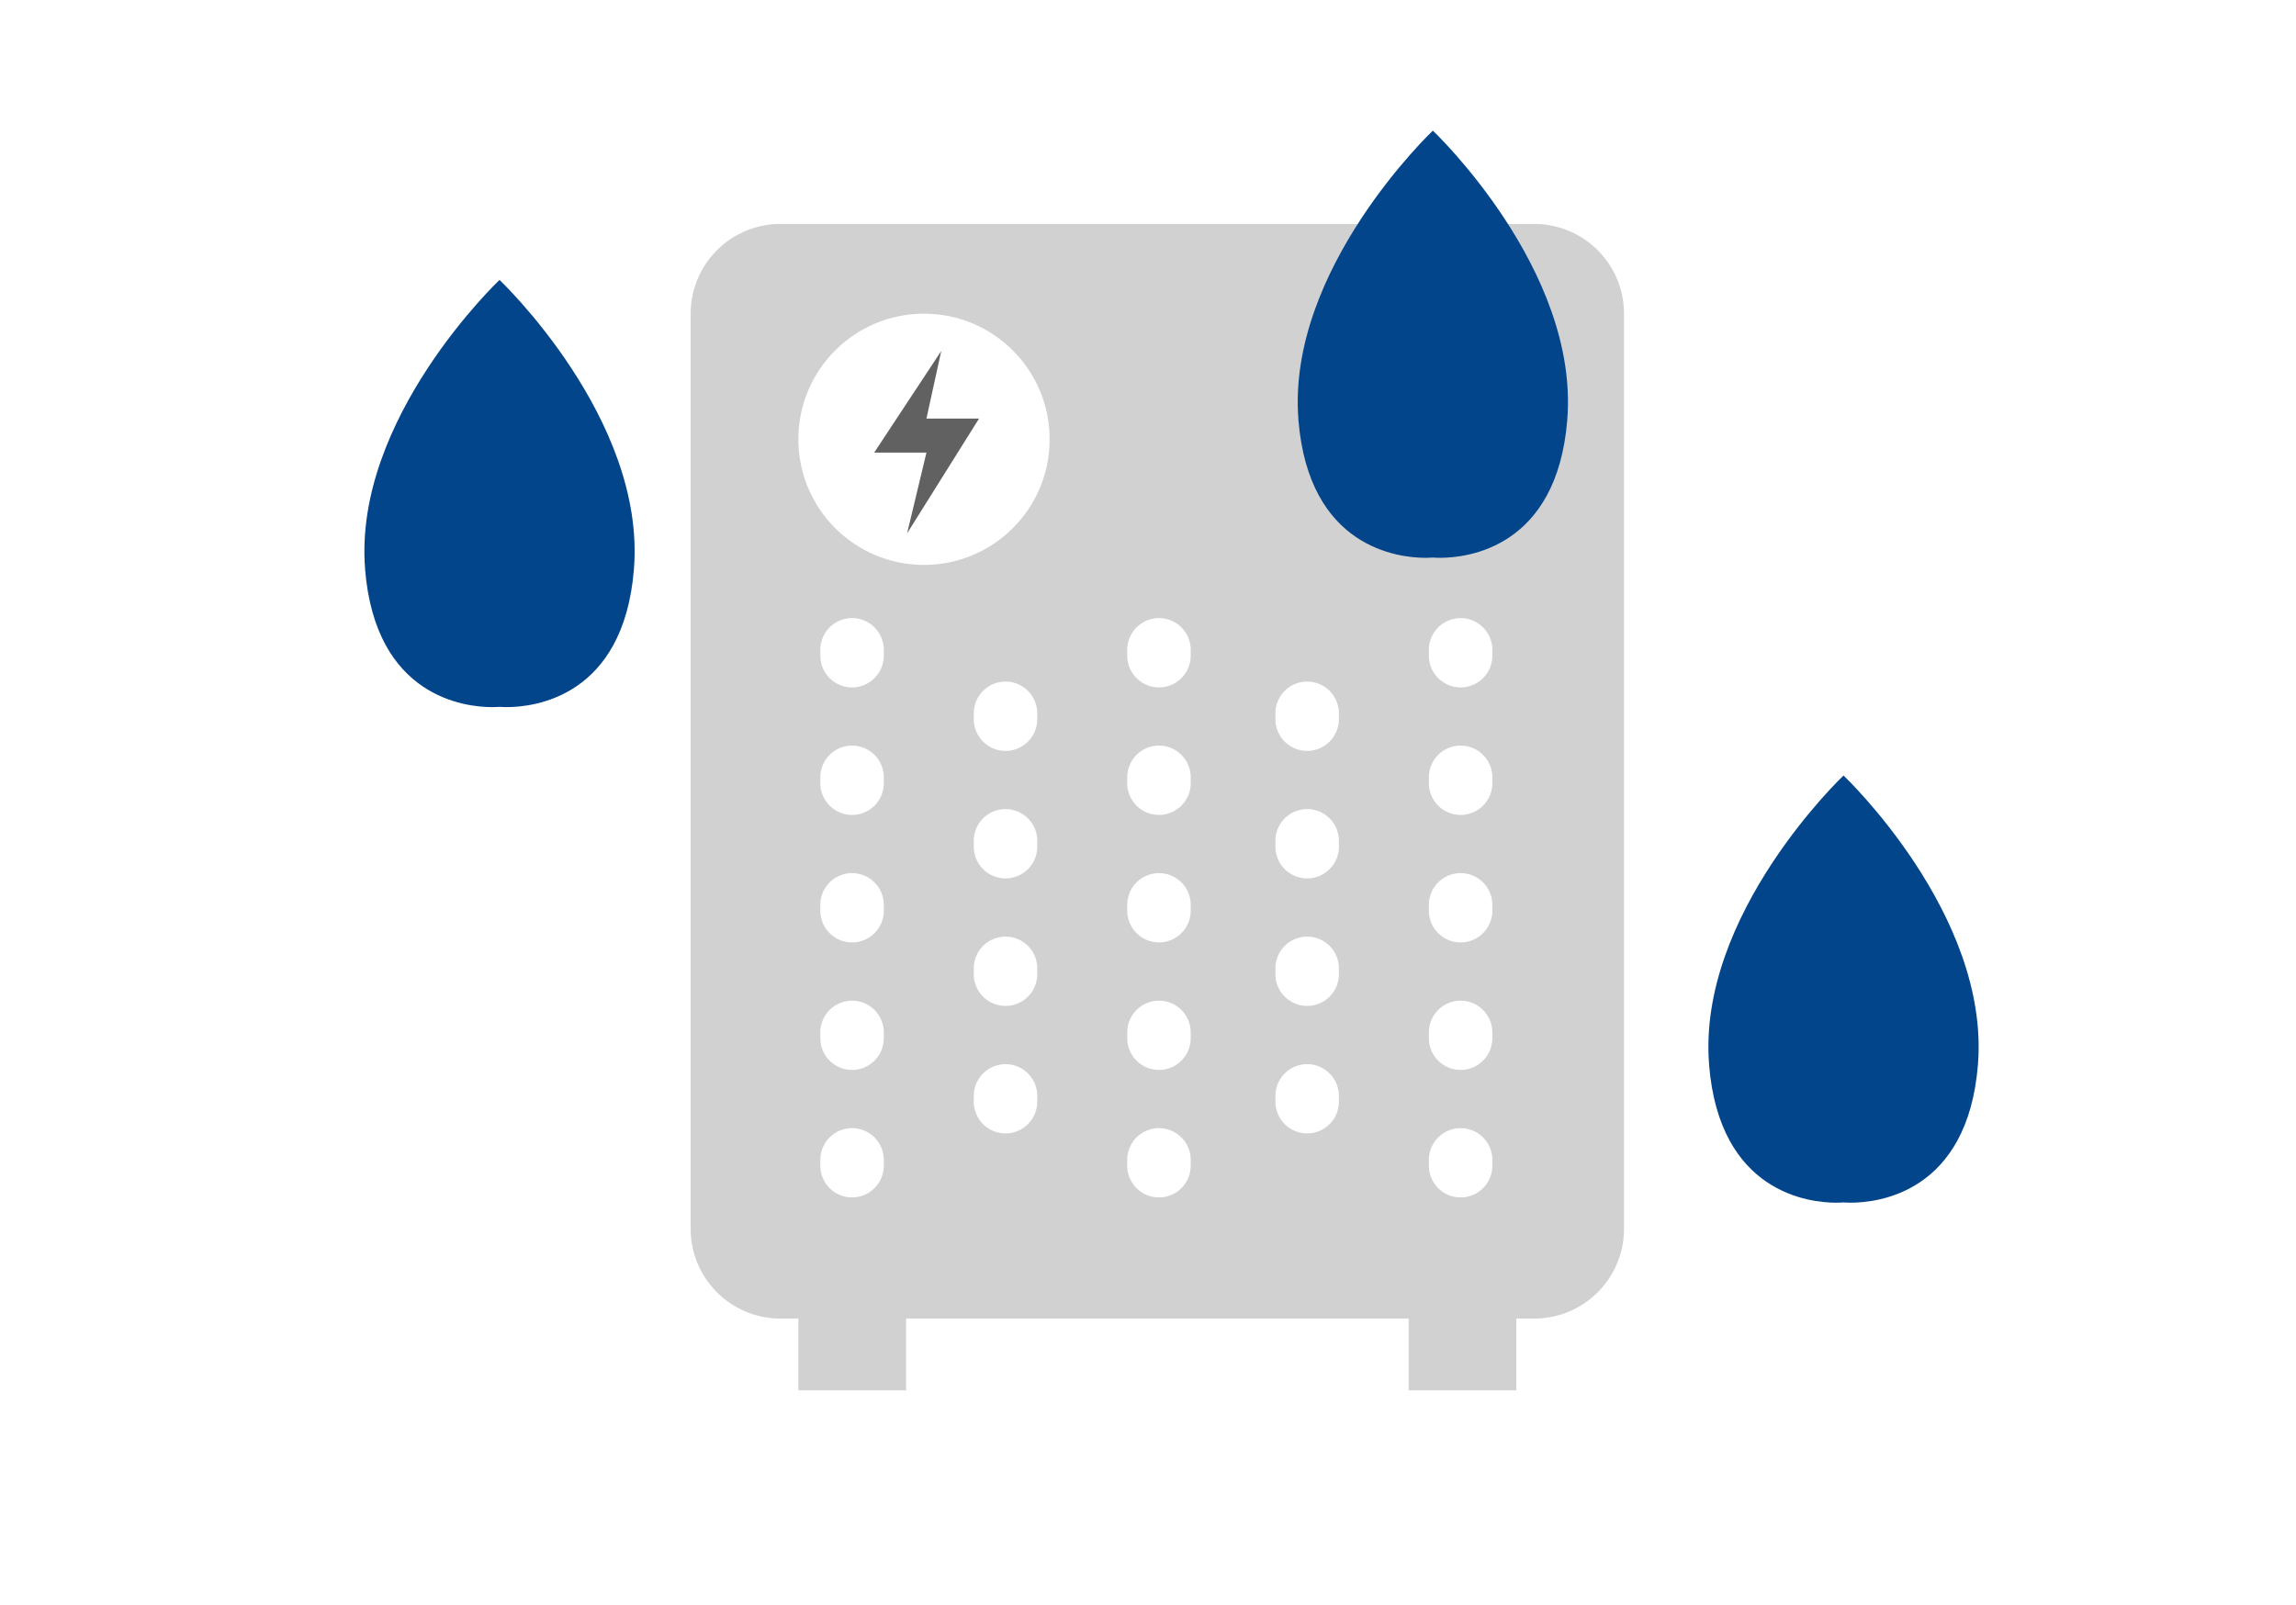 <svg xmlns="http://www.w3.org/2000/svg" width="123" height="86" viewBox="0 0 123 86"><g transform="translate(-1089 -745)"><rect width="123" height="86" transform="translate(1089 745)" fill="#fff"/><g transform="translate(112 410)"><path d="M4.808,0H45.192A4.808,4.808,0,0,1,50,4.808V53.846a4.808,4.808,0,0,1-4.808,4.808H4.808A4.808,4.808,0,0,1,0,53.846V4.808A4.808,4.808,0,0,1,4.808,0Z" transform="translate(1014 347)" fill="#d1d1d1"/><path d="M-4.3,25.042a1.7,1.7,0,0,1-1.7-1.7V23.03a1.7,1.7,0,0,1,1.7-1.7,1.7,1.7,0,0,1,1.7,1.7v.312A1.7,1.7,0,0,1-4.3,25.042Zm0-6.832a1.7,1.7,0,0,1-1.7-1.7V16.2a1.7,1.7,0,0,1,1.7-1.7,1.7,1.7,0,0,1,1.7,1.7v.312A1.7,1.7,0,0,1-4.3,18.21Zm0-6.832A1.7,1.7,0,0,1-6,9.677V9.365a1.7,1.7,0,0,1,1.7-1.7,1.7,1.7,0,0,1,1.7,1.7v.312A1.7,1.7,0,0,1-4.3,11.378Zm0-6.832A1.7,1.7,0,0,1-6,2.845V2.533A1.7,1.7,0,0,1-4.3.832a1.7,1.7,0,0,1,1.7,1.7v.312A1.7,1.7,0,0,1-4.3,4.546Zm0-6.832A1.7,1.7,0,0,1-6-3.987V-4.3A1.7,1.7,0,0,1-4.3-6,1.7,1.7,0,0,1-2.6-4.3v.312A1.7,1.7,0,0,1-4.3-2.286Z" transform="translate(1026.946 374.12)" fill="#fff"/><path d="M-4.3,18.21a1.7,1.7,0,0,1-1.7-1.7V16.2a1.7,1.7,0,0,1,1.7-1.7,1.7,1.7,0,0,1,1.7,1.7v.312A1.7,1.7,0,0,1-4.3,18.21Zm0-6.832A1.7,1.7,0,0,1-6,9.677V9.365a1.7,1.7,0,0,1,1.7-1.7,1.7,1.7,0,0,1,1.7,1.7v.312A1.7,1.7,0,0,1-4.3,11.378Zm0-6.832A1.7,1.7,0,0,1-6,2.845V2.533A1.7,1.7,0,0,1-4.3.832a1.7,1.7,0,0,1,1.7,1.7v.312A1.7,1.7,0,0,1-4.3,4.546Zm0-6.832A1.7,1.7,0,0,1-6-3.987V-4.3A1.7,1.7,0,0,1-4.3-6,1.7,1.7,0,0,1-2.6-4.3v.312A1.7,1.7,0,0,1-4.3-2.286Z" transform="translate(1035.167 377.522)" fill="#fff"/><path d="M-4.3,25.042a1.7,1.7,0,0,1-1.7-1.7V23.03a1.7,1.7,0,0,1,1.7-1.7,1.7,1.7,0,0,1,1.7,1.7v.312A1.7,1.7,0,0,1-4.3,25.042Zm0-6.832a1.7,1.7,0,0,1-1.7-1.7V16.2a1.7,1.7,0,0,1,1.7-1.7,1.7,1.7,0,0,1,1.7,1.7v.312A1.7,1.7,0,0,1-4.3,18.21Zm0-6.832A1.7,1.7,0,0,1-6,9.677V9.365a1.7,1.7,0,0,1,1.7-1.7,1.7,1.7,0,0,1,1.7,1.7v.312A1.7,1.7,0,0,1-4.3,11.378Zm0-6.832A1.7,1.7,0,0,1-6,2.845V2.533A1.7,1.7,0,0,1-4.3.832a1.7,1.7,0,0,1,1.7,1.7v.312A1.7,1.7,0,0,1-4.3,4.546Zm0-6.832A1.7,1.7,0,0,1-6-3.987V-4.3A1.7,1.7,0,0,1-4.3-6,1.7,1.7,0,0,1-2.6-4.3v.312A1.7,1.7,0,0,1-4.3-2.286Z" transform="translate(1043.388 374.12)" fill="#fff"/><path d="M-4.3,18.21a1.7,1.7,0,0,1-1.7-1.7V16.2a1.7,1.7,0,0,1,1.7-1.7,1.7,1.7,0,0,1,1.7,1.7v.312A1.7,1.7,0,0,1-4.3,18.21Zm0-6.832A1.7,1.7,0,0,1-6,9.677V9.365a1.7,1.7,0,0,1,1.7-1.7,1.7,1.7,0,0,1,1.7,1.7v.312A1.7,1.7,0,0,1-4.3,11.378Zm0-6.832A1.7,1.7,0,0,1-6,2.845V2.533A1.7,1.7,0,0,1-4.3.832a1.7,1.7,0,0,1,1.7,1.7v.312A1.7,1.7,0,0,1-4.3,4.546Zm0-6.832A1.7,1.7,0,0,1-6-3.987V-4.3A1.7,1.7,0,0,1-4.3-6,1.7,1.7,0,0,1-2.6-4.3v.312A1.7,1.7,0,0,1-4.3-2.286Z" transform="translate(1051.326 377.522)" fill="#fff"/><path d="M-4.3,25.042a1.7,1.7,0,0,1-1.7-1.7V23.03a1.7,1.7,0,0,1,1.7-1.7,1.7,1.7,0,0,1,1.7,1.7v.312A1.7,1.7,0,0,1-4.3,25.042Zm0-6.832a1.7,1.7,0,0,1-1.7-1.7V16.2a1.7,1.7,0,0,1,1.7-1.7,1.7,1.7,0,0,1,1.7,1.7v.312A1.7,1.7,0,0,1-4.3,18.21Zm0-6.832A1.7,1.7,0,0,1-6,9.677V9.365a1.7,1.7,0,0,1,1.7-1.7,1.7,1.7,0,0,1,1.7,1.7v.312A1.7,1.7,0,0,1-4.3,11.378Zm0-6.832A1.7,1.7,0,0,1-6,2.845V2.533A1.7,1.7,0,0,1-4.3.832a1.7,1.7,0,0,1,1.7,1.7v.312A1.7,1.7,0,0,1-4.3,4.546Zm0-6.832A1.7,1.7,0,0,1-6-3.987V-4.3A1.7,1.7,0,0,1-4.3-6,1.7,1.7,0,0,1-2.6-4.3v.312A1.7,1.7,0,0,1-4.3-2.286Z" transform="translate(1059.547 374.12)" fill="#fff"/><circle cx="6.731" cy="6.731" r="6.731" transform="translate(1019.769 351.808)" fill="#fff"/><path d="M3410.276,721.244l-3.593,5.447h2.8l-1.038,4.328,3.855-6.151h-2.818Z" transform="translate(-2382.851 -367.44)" fill="#616161"/><rect width="5.769" height="7.692" transform="translate(1019.769 401.808)" fill="#d1d1d1"/><rect width="5.769" height="7.692" transform="translate(1052.462 401.808)" fill="#d1d1d1"/></g><path d="M-1982.759,22.874V0s7.856,7.434,7.2,15.506c-.557,6.873-5.385,7.383-6.808,7.383C-1982.615,22.89-1982.759,22.874-1982.759,22.874Zm-7.2-7.368c-.655-8.073,7.2-15.506,7.2-15.506V22.874s-.145.016-.393.016C-1984.575,22.89-1989.4,22.379-1989.961,15.506Z" transform="translate(3098.519 760)" fill="#02458b"/><path d="M-1982.759,22.874V0s7.856,7.434,7.2,15.506c-.557,6.873-5.385,7.383-6.808,7.383C-1982.615,22.89-1982.759,22.874-1982.759,22.874Zm-7.2-7.368c-.655-8.073,7.2-15.506,7.2-15.506V22.874s-.145.016-.393.016C-1984.575,22.89-1989.4,22.379-1989.961,15.506Z" transform="translate(3170.519 786.555)" fill="#02458b"/><path d="M-1982.759,22.874V0s7.856,7.434,7.2,15.506c-.557,6.873-5.385,7.383-6.808,7.383C-1982.615,22.89-1982.759,22.874-1982.759,22.874Zm-7.2-7.368c-.655-8.073,7.2-15.506,7.2-15.506V22.874s-.145.016-.393.016C-1984.575,22.89-1989.4,22.379-1989.961,15.506Z" transform="translate(3148.519 752)" fill="#02458b"/></g></svg>